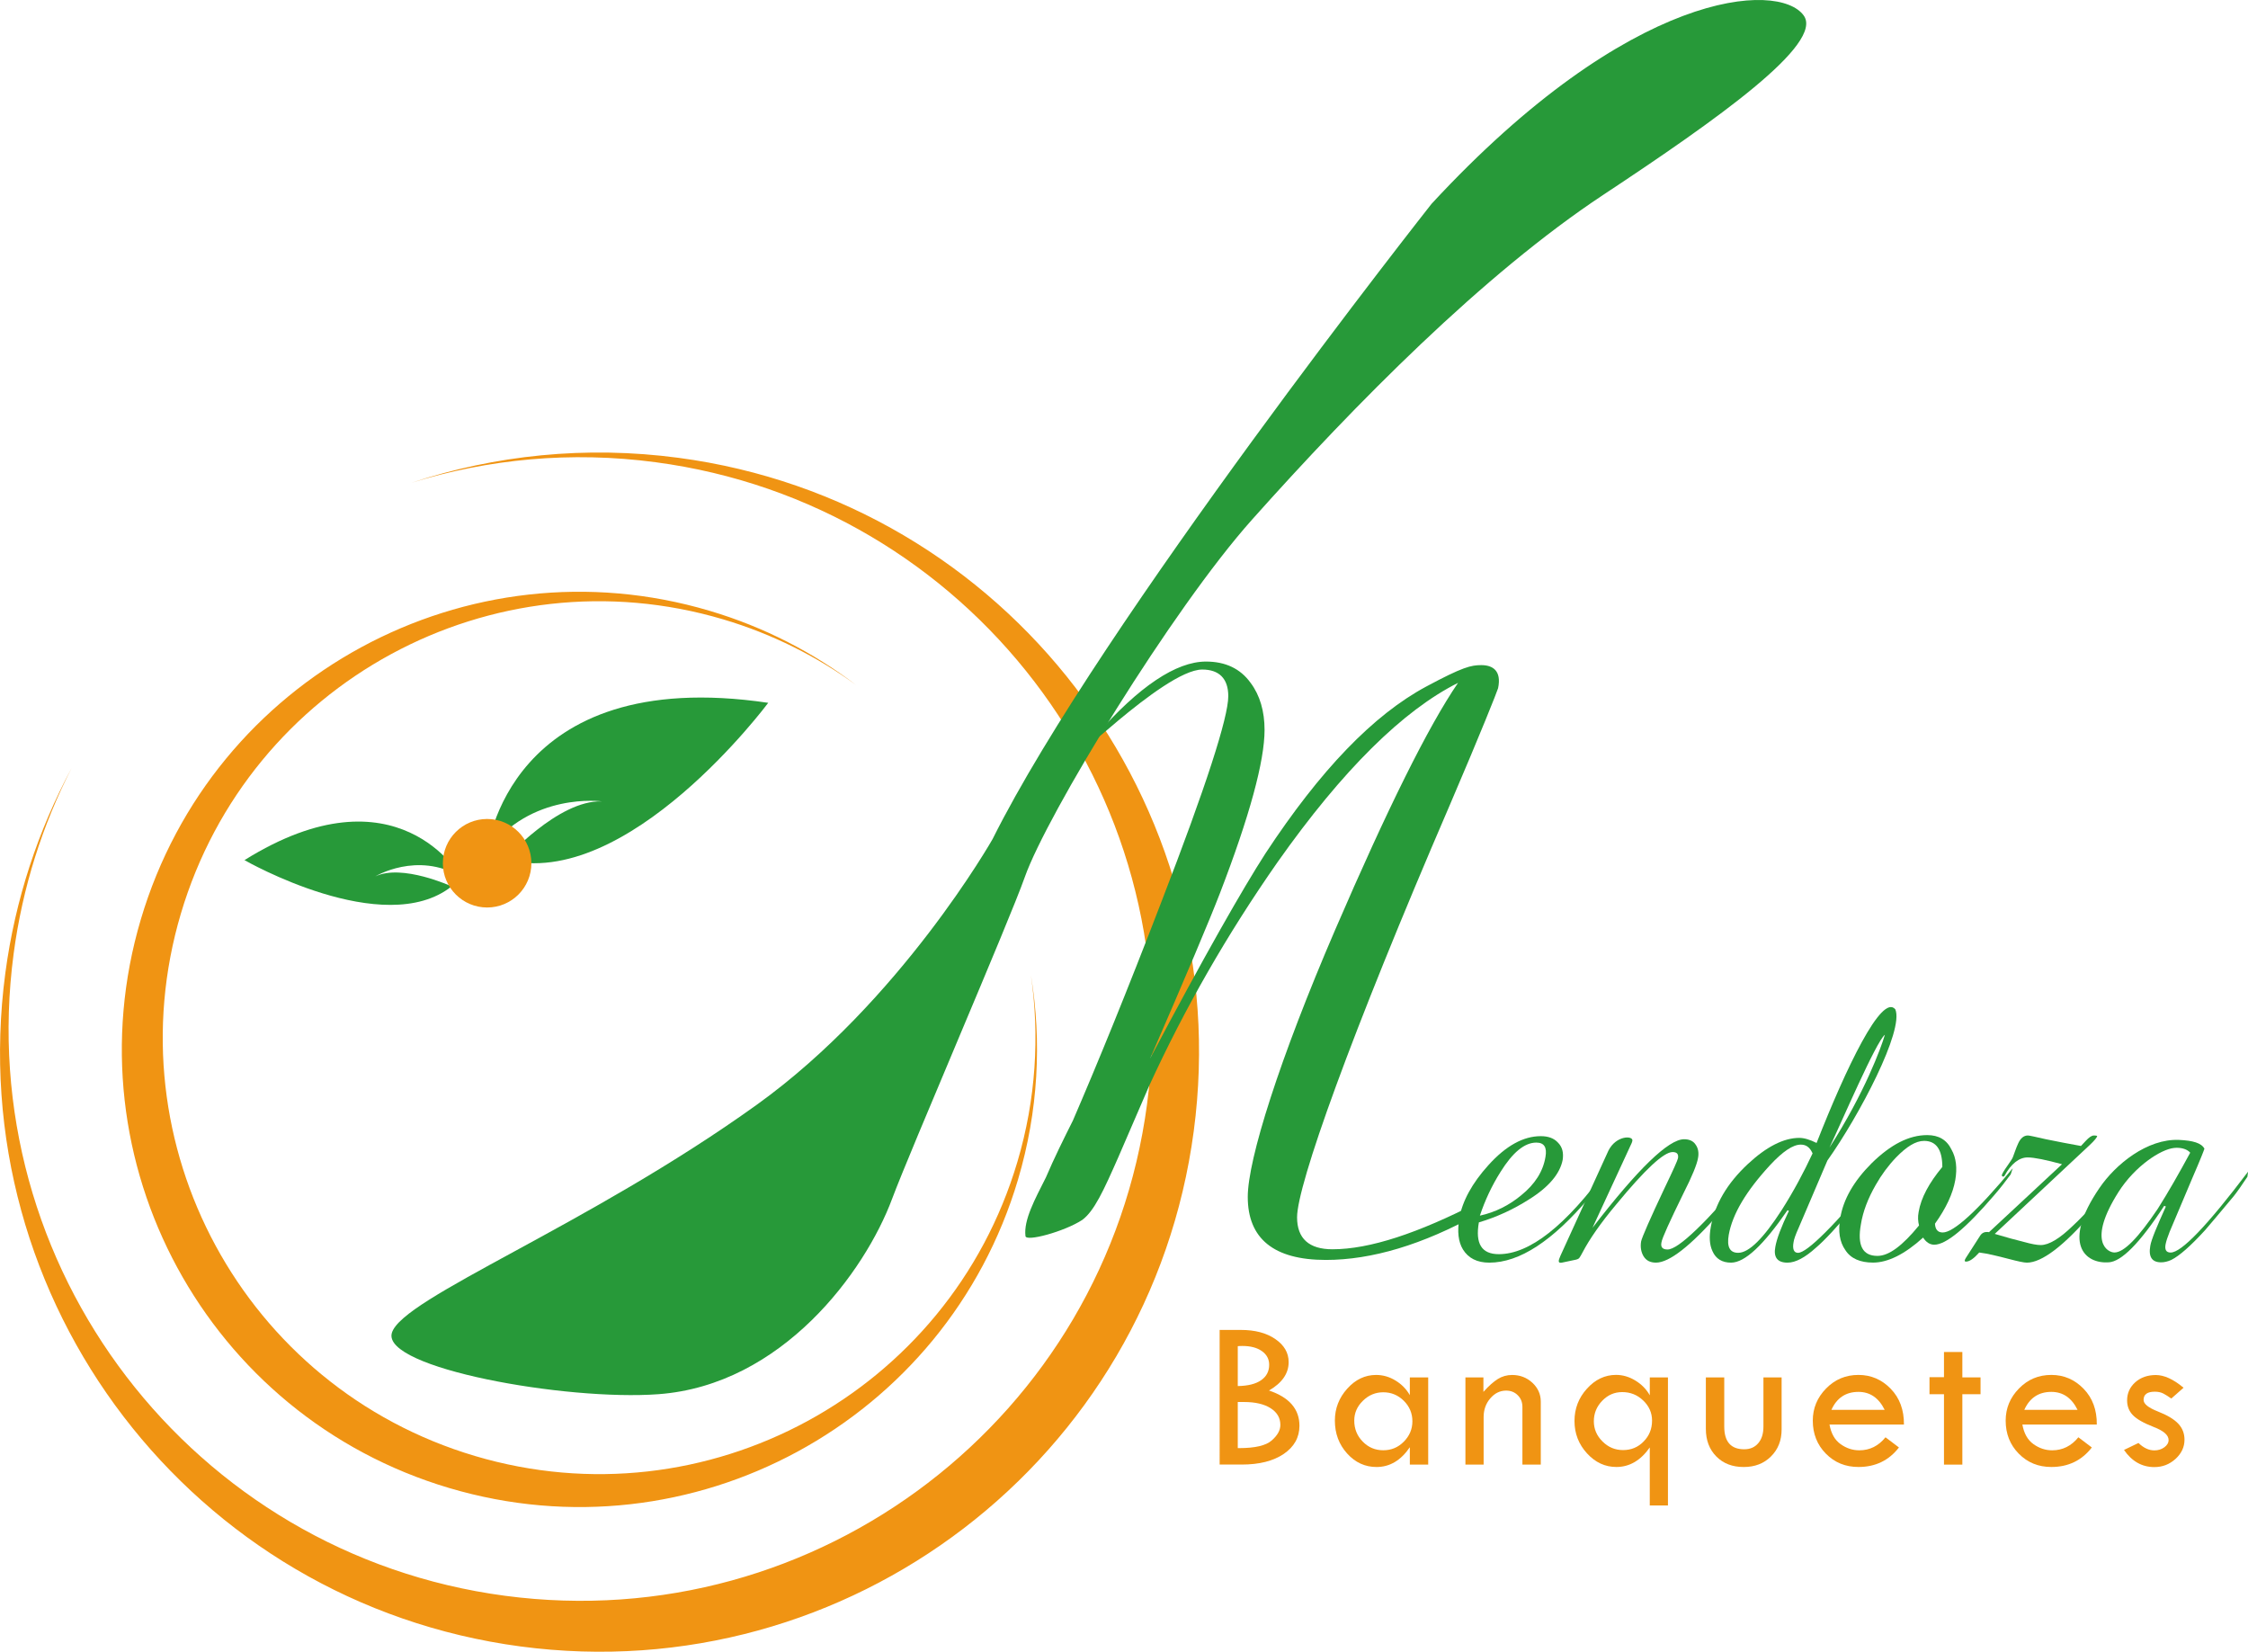 <?xml version="1.0" encoding="utf-8"?>
<!-- Generator: Adobe Illustrator 16.0.3, SVG Export Plug-In . SVG Version: 6.00 Build 0)  -->
<!DOCTYPE svg PUBLIC "-//W3C//DTD SVG 1.1//EN" "http://www.w3.org/Graphics/SVG/1.1/DTD/svg11.dtd">
<svg version="1.1" id="Capa_1" xmlns="http://www.w3.org/2000/svg" xmlns:xlink="http://www.w3.org/1999/xlink" x="0px" y="0px"
	 width="84.568px" height="62.13px" viewBox="0 0 84.568 62.13" enable-background="new 0 0 84.568 62.13" xml:space="preserve">
<g>
	<g>
		<path fill="#F09413" d="M25.525,17.221c-3.496-0.465-6.91-0.1-10.047,0.939c2.883-0.894,5.998-1.197,9.187-0.773
			C36.439,18.952,44.716,29.766,43.15,41.54C41.587,53.313,30.773,61.59,18.999,60.026S-1.053,47.647,0.513,35.874
			c0.333-2.508,1.089-4.854,2.181-6.982c-1.256,2.335-2.123,4.931-2.494,7.715C-1.441,48.952,7.238,60.29,19.584,61.932
			c12.346,1.639,23.686-7.039,25.324-19.385C46.55,30.201,37.871,18.863,25.525,17.221"/>
		<path fill="#F09413" d="M38.297,44.37c0.766-2.58,0.897-5.197,0.486-7.686c0.331,2.279,0.189,4.664-0.509,7.018
			c-2.578,8.689-11.714,13.645-20.404,11.066S4.225,43.053,6.805,34.364c2.578-8.69,11.713-13.645,20.403-11.066
			c1.851,0.55,3.53,1.397,5.005,2.475c-1.611-1.226-3.464-2.188-5.52-2.798C17.581,20.27,8.002,25.466,5.299,34.579
			C2.594,43.69,7.789,53.27,16.901,55.973C26.014,58.678,35.594,53.483,38.297,44.37"/>
		<path fill="#279939" d="M56.027,47.495c-0.457,0-0.787-0.166-0.992-0.496c-0.178-0.293-0.215-0.674-0.14-1.158
			c0.115-0.66,0.484-1.334,1.095-2.01c0.662-0.736,1.322-1.094,1.972-1.094c0.278,0,0.495,0.076,0.647,0.242
			c0.166,0.166,0.217,0.381,0.178,0.648c-0.101,0.521-0.521,1.029-1.283,1.5c-0.561,0.357-1.184,0.65-1.87,0.854
			c-0.14,0.801,0.103,1.195,0.751,1.195c1.156,0,2.518-1.068,4.082-3.219c0,0.064-0.012,0.152-0.038,0.254
			c-0.229,0.318-0.444,0.6-0.647,0.842C58.406,46.68,57.16,47.495,56.027,47.495 M56.447,44.084c-0.33,0.523-0.584,1.07-0.775,1.643
			c0.585-0.127,1.107-0.395,1.552-0.764c0.522-0.42,0.827-0.902,0.916-1.449c0.063-0.357-0.051-0.535-0.344-0.535
			C57.351,42.979,56.906,43.348,56.447,44.084"/>
		<path fill="#279939" d="M64.678,45.637c-1.082,1.234-1.884,1.857-2.38,1.857c-0.216,0-0.368-0.076-0.47-0.242
			c-0.09-0.152-0.127-0.344-0.09-0.559c0.039-0.166,0.332-0.84,0.891-2.023c0.318-0.66,0.482-1.029,0.496-1.105
			c0.025-0.154-0.038-0.23-0.203-0.23c-0.331,0-1.031,0.648-2.111,1.959c-0.599,0.713-1.018,1.322-1.272,1.807
			c-0.05,0.102-0.101,0.178-0.127,0.217c-0.024,0.037-0.103,0.064-0.179,0.076l-0.482,0.102c-0.152,0.025-0.128-0.076-0.051-0.254
			l1.806-3.957c0.292-0.584,0.929-0.572,0.903-0.381c0,0.025-0.014,0.051-0.025,0.088l-1.476,3.193
			c1.717-2.227,2.862-3.332,3.446-3.332c0.191,0,0.345,0.063,0.434,0.203c0.102,0.141,0.127,0.318,0.089,0.51
			c-0.039,0.229-0.217,0.674-0.547,1.322c-0.522,1.068-0.802,1.68-0.827,1.844c-0.038,0.178,0.038,0.268,0.229,0.268
			c0.408,0,1.451-1.006,3.117-2.988c0,0.074-0.039,0.178-0.076,0.305C65.466,44.721,65.098,45.155,64.678,45.637"/>
		<path fill="#279939" d="M70.73,44.036l-0.051,0.201l-0.013,0.039c-0.101,0.141-0.394,0.496-0.877,1.068
			c-0.662,0.789-1.158,1.324-1.476,1.59c-0.408,0.369-0.764,0.561-1.068,0.561c-0.383,0-0.534-0.203-0.458-0.598
			c0.051-0.293,0.216-0.738,0.509-1.348l-0.051-0.027c-0.903,1.311-1.604,1.973-2.124,1.973c-0.331,0-0.573-0.141-0.7-0.434
			c-0.113-0.242-0.127-0.547-0.063-0.902c0.151-0.852,0.609-1.641,1.398-2.377c0.699-0.65,1.348-0.98,1.934-0.98
			c0.178,0,0.394,0.064,0.648,0.191c1.105-2.813,2.454-5.648,2.963-5.025c0.331,0.789-1.348,3.982-2.556,5.686l-1.081,2.531
			c-0.115,0.254-0.178,0.434-0.191,0.535c-0.051,0.266,0.014,0.406,0.166,0.406C67.984,47.125,69.014,46.096,70.73,44.036
			 M68.188,43.385c-0.103-0.229-0.242-0.33-0.445-0.33c-0.293,0-0.674,0.254-1.158,0.775c-0.891,0.967-1.411,1.832-1.551,2.621
			c-0.077,0.445,0.037,0.674,0.355,0.674c0.407,0,0.954-0.547,1.641-1.615C67.475,44.811,67.855,44.098,68.188,43.385 M68.822,43.17
			c1.324-2.063,1.947-3.766,2.086-4.248C70.578,39.176,69.281,42.204,68.822,43.17"/>
		<path fill="#279939" d="M75.641,44.174c-0.178,0.242-0.383,0.51-0.625,0.789c-1.055,1.232-1.805,1.857-2.25,1.857
			c-0.166,0-0.305-0.09-0.42-0.268c-0.687,0.623-1.322,0.941-1.883,0.941c-0.482,0-0.84-0.152-1.043-0.471
			c-0.216-0.305-0.279-0.713-0.19-1.209c0.114-0.699,0.509-1.387,1.183-2.061c0.713-0.699,1.399-1.055,2.086-1.055
			c0.434,0,0.738,0.178,0.916,0.547c0.178,0.316,0.217,0.699,0.141,1.145c-0.09,0.508-0.344,1.055-0.764,1.641
			c0.012,0.215,0.102,0.33,0.293,0.33c0.406,0,1.297-0.801,2.633-2.416L75.641,44.174z M71.328,43.538
			c-0.293,0.307-0.547,0.65-0.763,1.031c-0.293,0.508-0.483,1.004-0.56,1.488c-0.141,0.789,0.063,1.184,0.623,1.184
			c0.433,0,0.941-0.383,1.564-1.145c-0.038-0.154-0.051-0.318-0.014-0.51c0.09-0.533,0.395-1.094,0.891-1.691
			c0-0.648-0.229-0.98-0.686-0.98C72.066,42.915,71.723,43.131,71.328,43.538"/>
		<path fill="#279939" d="M78.718,45.612c-1.081,1.26-1.908,1.883-2.468,1.883c-0.114,0-0.344-0.051-0.687-0.141
			c-0.433-0.113-0.802-0.203-1.106-0.24c-0.204,0.229-0.369,0.342-0.496,0.342c-0.076,0-0.051-0.063-0.014-0.127l0.547-0.852
			c0.078-0.115,0.179-0.152,0.332-0.129l2.746-2.555c-0.609-0.166-1.043-0.256-1.297-0.256c-0.318,0-0.623,0.242-0.865,0.688
			c-0.037,0.064-0.114,0.025-0.102-0.025c0.014-0.051,0.077-0.164,0.204-0.342c0.127-0.18,0.203-0.293,0.216-0.346
			c0.064-0.164,0.114-0.33,0.191-0.494c0.089-0.205,0.216-0.307,0.369-0.307c0.051,0,0.279,0.051,0.674,0.141
			c0.445,0.09,0.89,0.178,1.322,0.254l0.179-0.191c0.127-0.139,0.229-0.203,0.305-0.203c0.089,0,0.127,0.012,0.127,0.025
			c-0.013,0.051-0.103,0.166-0.28,0.332l-3.574,3.344c0.421,0.127,0.802,0.23,1.107,0.305c0.28,0.078,0.483,0.115,0.623,0.115
			c0.305,0,0.713-0.242,1.208-0.725c0.484-0.445,1.107-1.156,1.896-2.137c-0.012,0.064-0.025,0.127-0.063,0.203
			C79.545,44.608,79.188,45.079,78.718,45.612"/>
		<path fill="#279939" d="M82.953,46.274c-0.547,0.598-0.967,0.967-1.272,1.119c-0.14,0.063-0.267,0.09-0.381,0.09
			c-0.345,0-0.483-0.205-0.407-0.625c0.038-0.229,0.241-0.711,0.585-1.475l-0.063-0.025c-0.928,1.424-1.615,2.098-2.086,2.125
			c-0.903,0.063-1.769-0.713-0.356-2.787c0.61-0.902,1.806-1.869,3.002-1.818c0.521,0.025,0.839,0.115,0.954,0.33
			c-0.014,0.051-0.152,0.408-0.445,1.082l-0.865,2.047c-0.076,0.191-0.127,0.344-0.152,0.471c-0.038,0.203,0.025,0.307,0.191,0.307
			c0.406,0,1.373-1.006,2.912-3.041l-0.025,0.191c-0.203,0.305-0.369,0.547-0.51,0.725C83.513,45.612,83.156,46.043,82.953,46.274
			 M79.697,44.836c-1.184,1.869-0.408,2.277-0.154,2.277c0.357,0,0.892-0.547,1.63-1.643c0.394-0.623,0.801-1.336,1.221-2.111
			c-0.128-0.152-0.382-0.203-0.61-0.178C81.287,43.233,80.32,43.858,79.697,44.836"/>
		<path fill="#279939" d="M54.535,30.294c-3.746,8.683-5.74,14.294-5.74,15.495c0,0.803,0.455,1.203,1.33,1.203
			c1.399,0,3.22-0.602,5.494-1.771v0.436c-2.1,1.168-4.025,1.736-5.74,1.736c-1.959,0-2.939-0.801-2.939-2.371
			c0-1.402,1.189-5.178,3.29-10.052c1.96-4.542,3.5-7.648,4.62-9.284c-2.064,1.035-4.34,3.272-6.79,6.745
			c-1.89,2.704-3.5,5.511-4.83,8.415l-1.155,2.672c-0.56,1.27-0.91,2.037-1.363,2.371c-0.666,0.436-2.135,0.836-2.135,0.602
			c-0.07-0.602,0.35-1.369,0.77-2.203c0.314-0.736,0.664-1.438,1.015-2.139c0.91-2.104,2.03-4.842,3.325-8.215
			c1.68-4.341,2.52-6.946,2.52-7.748c0-0.668-0.351-1.001-0.979-1.001c-1.472,0-5.565,4.241-3.99,2.471
			c1.609-1.837,3.011-2.771,4.13-2.771c0.735,0,1.295,0.267,1.68,0.802c0.35,0.467,0.524,1.068,0.524,1.77
			c0,1.169-0.56,3.239-1.68,6.145c-0.386,1.002-1.259,3.072-2.624,6.211c2.029-3.84,3.499-6.411,4.339-7.713
			c2.065-3.14,4.06-5.21,6.054-6.279c1.366-0.733,1.68-0.802,2.065-0.802c0.42,0,0.771,0.201,0.631,0.869
			C56.318,26.019,55.724,27.522,54.535,30.294"/>
		<path fill="#279939" d="M53.855,7.666c0,0-12.475,15.801-16.513,23.893c0,0-3.461,6.108-8.873,9.997
			c-6.356,4.566-13.35,7.266-13.728,8.584c-0.377,1.318,6.539,2.561,10.029,2.303c4.654-0.344,7.769-4.605,8.791-7.35
			c0.676-1.814,4.399-10.422,4.99-12.098c0.827-2.344,5.539-10.075,8.549-13.448c3.885-4.354,8.705-9.236,13.209-12.215
			c4.313-2.852,8.318-5.69,7.543-6.752C66.916-0.708,61.357-0.445,53.855,7.666"/>
		<path fill="#F09413" d="M45.881,50.026h0.803c0.527,0,0.959,0.113,1.293,0.344c0.334,0.229,0.501,0.518,0.501,0.867
			c0,0.426-0.247,0.783-0.74,1.068c0.763,0.256,1.146,0.697,1.146,1.326c0,0.438-0.197,0.789-0.59,1.059
			c-0.395,0.268-0.922,0.4-1.582,0.4h-0.83V50.026z M46.564,50.637v1.5c0.382-0.006,0.674-0.078,0.877-0.219
			s0.304-0.334,0.304-0.582c0-0.213-0.092-0.385-0.274-0.514s-0.428-0.193-0.735-0.193C46.67,50.629,46.612,50.631,46.564,50.637
			 M46.564,52.737v1.734h0.056c0.597,0,1.003-0.096,1.22-0.287c0.219-0.191,0.326-0.385,0.326-0.584
			c0-0.264-0.121-0.473-0.365-0.629s-0.578-0.234-1.002-0.234H46.564z"/>
		<path fill="#F09413" d="M53.037,51.811h0.691v3.279h-0.691v-0.652c-0.337,0.496-0.755,0.744-1.253,0.744
			c-0.432,0-0.801-0.17-1.106-0.508c-0.307-0.34-0.461-0.752-0.461-1.238c0-0.457,0.156-0.857,0.465-1.201
			c0.308-0.344,0.671-0.516,1.087-0.516c0.257,0,0.501,0.07,0.731,0.211s0.409,0.324,0.537,0.549V51.811z M53.133,53.461
			c0-0.299-0.108-0.557-0.323-0.77c-0.216-0.213-0.472-0.32-0.772-0.32c-0.293,0-0.548,0.105-0.765,0.318
			c-0.218,0.211-0.327,0.461-0.327,0.746c0,0.311,0.105,0.574,0.319,0.791c0.212,0.219,0.47,0.326,0.772,0.326
			c0.301,0,0.557-0.105,0.772-0.322C53.024,54.014,53.133,53.758,53.133,53.461"/>
		<path fill="#F09413" d="M55.128,55.09v-3.279h0.677v0.545c0.198-0.221,0.379-0.383,0.541-0.484c0.16-0.1,0.342-0.152,0.539-0.152
			c0.297,0,0.551,0.098,0.762,0.293c0.211,0.197,0.316,0.434,0.316,0.709v2.369h-0.691v-2.166c0-0.178-0.057-0.326-0.174-0.441
			c-0.115-0.117-0.262-0.176-0.438-0.176c-0.231,0-0.431,0.098-0.597,0.293c-0.168,0.195-0.25,0.43-0.25,0.705v1.785H55.128z"/>
		<path fill="#F09413" d="M62.063,51.811h0.684v4.818h-0.684v-2.182c-0.343,0.488-0.762,0.734-1.255,0.734
			c-0.425,0-0.793-0.17-1.106-0.512s-0.471-0.748-0.471-1.217c0-0.467,0.156-0.873,0.469-1.217c0.312-0.346,0.678-0.518,1.096-0.518
			c0.25,0,0.492,0.07,0.726,0.213s0.414,0.326,0.542,0.555V51.811z M62.149,53.436c0-0.289-0.11-0.543-0.331-0.754
			c-0.22-0.213-0.484-0.318-0.792-0.318c-0.29,0-0.54,0.107-0.751,0.326c-0.211,0.217-0.316,0.475-0.316,0.771
			c0,0.291,0.108,0.545,0.326,0.76c0.217,0.219,0.476,0.324,0.773,0.324c0.305,0,0.563-0.105,0.773-0.322
			C62.043,54.01,62.149,53.747,62.149,53.436"/>
		<path fill="#F09413" d="M64.173,51.811h0.692v1.85c0,0.568,0.25,0.854,0.75,0.854c0.224,0,0.4-0.076,0.529-0.229
			c0.131-0.152,0.195-0.361,0.195-0.625v-1.85h0.684v1.959c0,0.412-0.133,0.75-0.401,1.016c-0.267,0.266-0.609,0.396-1.026,0.396
			c-0.424,0-0.767-0.131-1.029-0.396s-0.394-0.611-0.394-1.039V51.811z"/>
		<path fill="#F09413" d="M71.625,53.584h-2.801c0.061,0.338,0.2,0.582,0.416,0.736c0.217,0.156,0.451,0.234,0.706,0.234
			c0.392,0,0.722-0.164,0.985-0.49l0.506,0.383c-0.379,0.49-0.887,0.734-1.523,0.734c-0.488,0-0.896-0.166-1.225-0.5
			c-0.329-0.334-0.493-0.748-0.493-1.244c0-0.465,0.166-0.867,0.499-1.207c0.333-0.342,0.738-0.512,1.219-0.512
			c0.473,0,0.877,0.174,1.213,0.52S71.629,53.032,71.625,53.584 M68.896,53.032H70.9c-0.223-0.451-0.551-0.676-0.986-0.676
			C69.439,52.356,69.1,52.581,68.896,53.032"/>
		<polygon fill="#F09413" points="73.131,50.856 73.822,50.856 73.822,51.811 74.506,51.811 74.506,52.444 73.822,52.444 
			73.822,55.092 73.131,55.092 73.131,52.444 72.586,52.444 72.586,51.803 73.131,51.803 		"/>
		<path fill="#F09413" d="M78.88,53.584h-2.8c0.061,0.338,0.199,0.582,0.416,0.736c0.216,0.156,0.451,0.234,0.706,0.234
			c0.392,0,0.721-0.164,0.985-0.49l0.506,0.383c-0.379,0.49-0.887,0.734-1.523,0.734c-0.488,0-0.896-0.166-1.225-0.5
			c-0.329-0.334-0.493-0.748-0.493-1.244c0-0.465,0.166-0.867,0.499-1.207c0.333-0.342,0.738-0.512,1.219-0.512
			c0.473,0,0.876,0.174,1.213,0.52C78.719,52.584,78.885,53.032,78.88,53.584 M76.152,53.032h2.004
			c-0.223-0.451-0.551-0.676-0.986-0.676C76.695,52.356,76.355,52.581,76.152,53.032"/>
		<path fill="#F09413" d="M82.144,52.2l-0.461,0.406c-0.12-0.084-0.224-0.148-0.31-0.193c-0.088-0.043-0.191-0.064-0.312-0.064
			c-0.28,0-0.421,0.102-0.421,0.309c0,0.15,0.178,0.293,0.535,0.434c0.355,0.139,0.613,0.293,0.77,0.461
			c0.156,0.166,0.234,0.367,0.234,0.602c0,0.277-0.113,0.516-0.338,0.723c-0.227,0.205-0.491,0.307-0.795,0.307
			c-0.465,0-0.846-0.215-1.143-0.645l0.545-0.262c0.191,0.186,0.391,0.279,0.598,0.279c0.143,0,0.268-0.039,0.375-0.117
			s0.16-0.17,0.16-0.273c0-0.184-0.188-0.348-0.563-0.492c-0.377-0.146-0.637-0.295-0.782-0.445
			c-0.144-0.15-0.216-0.334-0.216-0.553c0-0.273,0.103-0.5,0.308-0.684c0.205-0.18,0.463-0.271,0.773-0.271
			S81.76,51.879,82.144,52.2"/>
		<path fill="#279939" d="M18.326,32.028c0,0,0.729-7.05,10.574-5.591c0,0-5.287,7.109-9.906,5.895c0,0,2.006-2.249,3.646-2.188
			C22.641,30.144,19.967,29.779,18.326,32.028"/>
		<path fill="#279939" d="M17.324,32.97c0,0-2.373-4.206-8.127-0.616c0,0,5.237,3.004,7.793,0.988c0,0-1.865-0.859-2.873-0.375
			C14.117,32.967,15.688,32.012,17.324,32.97"/>
		<path fill="#F09413" d="M19.99,32.471c0,0.92-0.744,1.665-1.664,1.665s-1.666-0.745-1.666-1.665s0.746-1.665,1.666-1.665
			S19.99,31.551,19.99,32.471"/>
	</g>
</g>
</svg>
